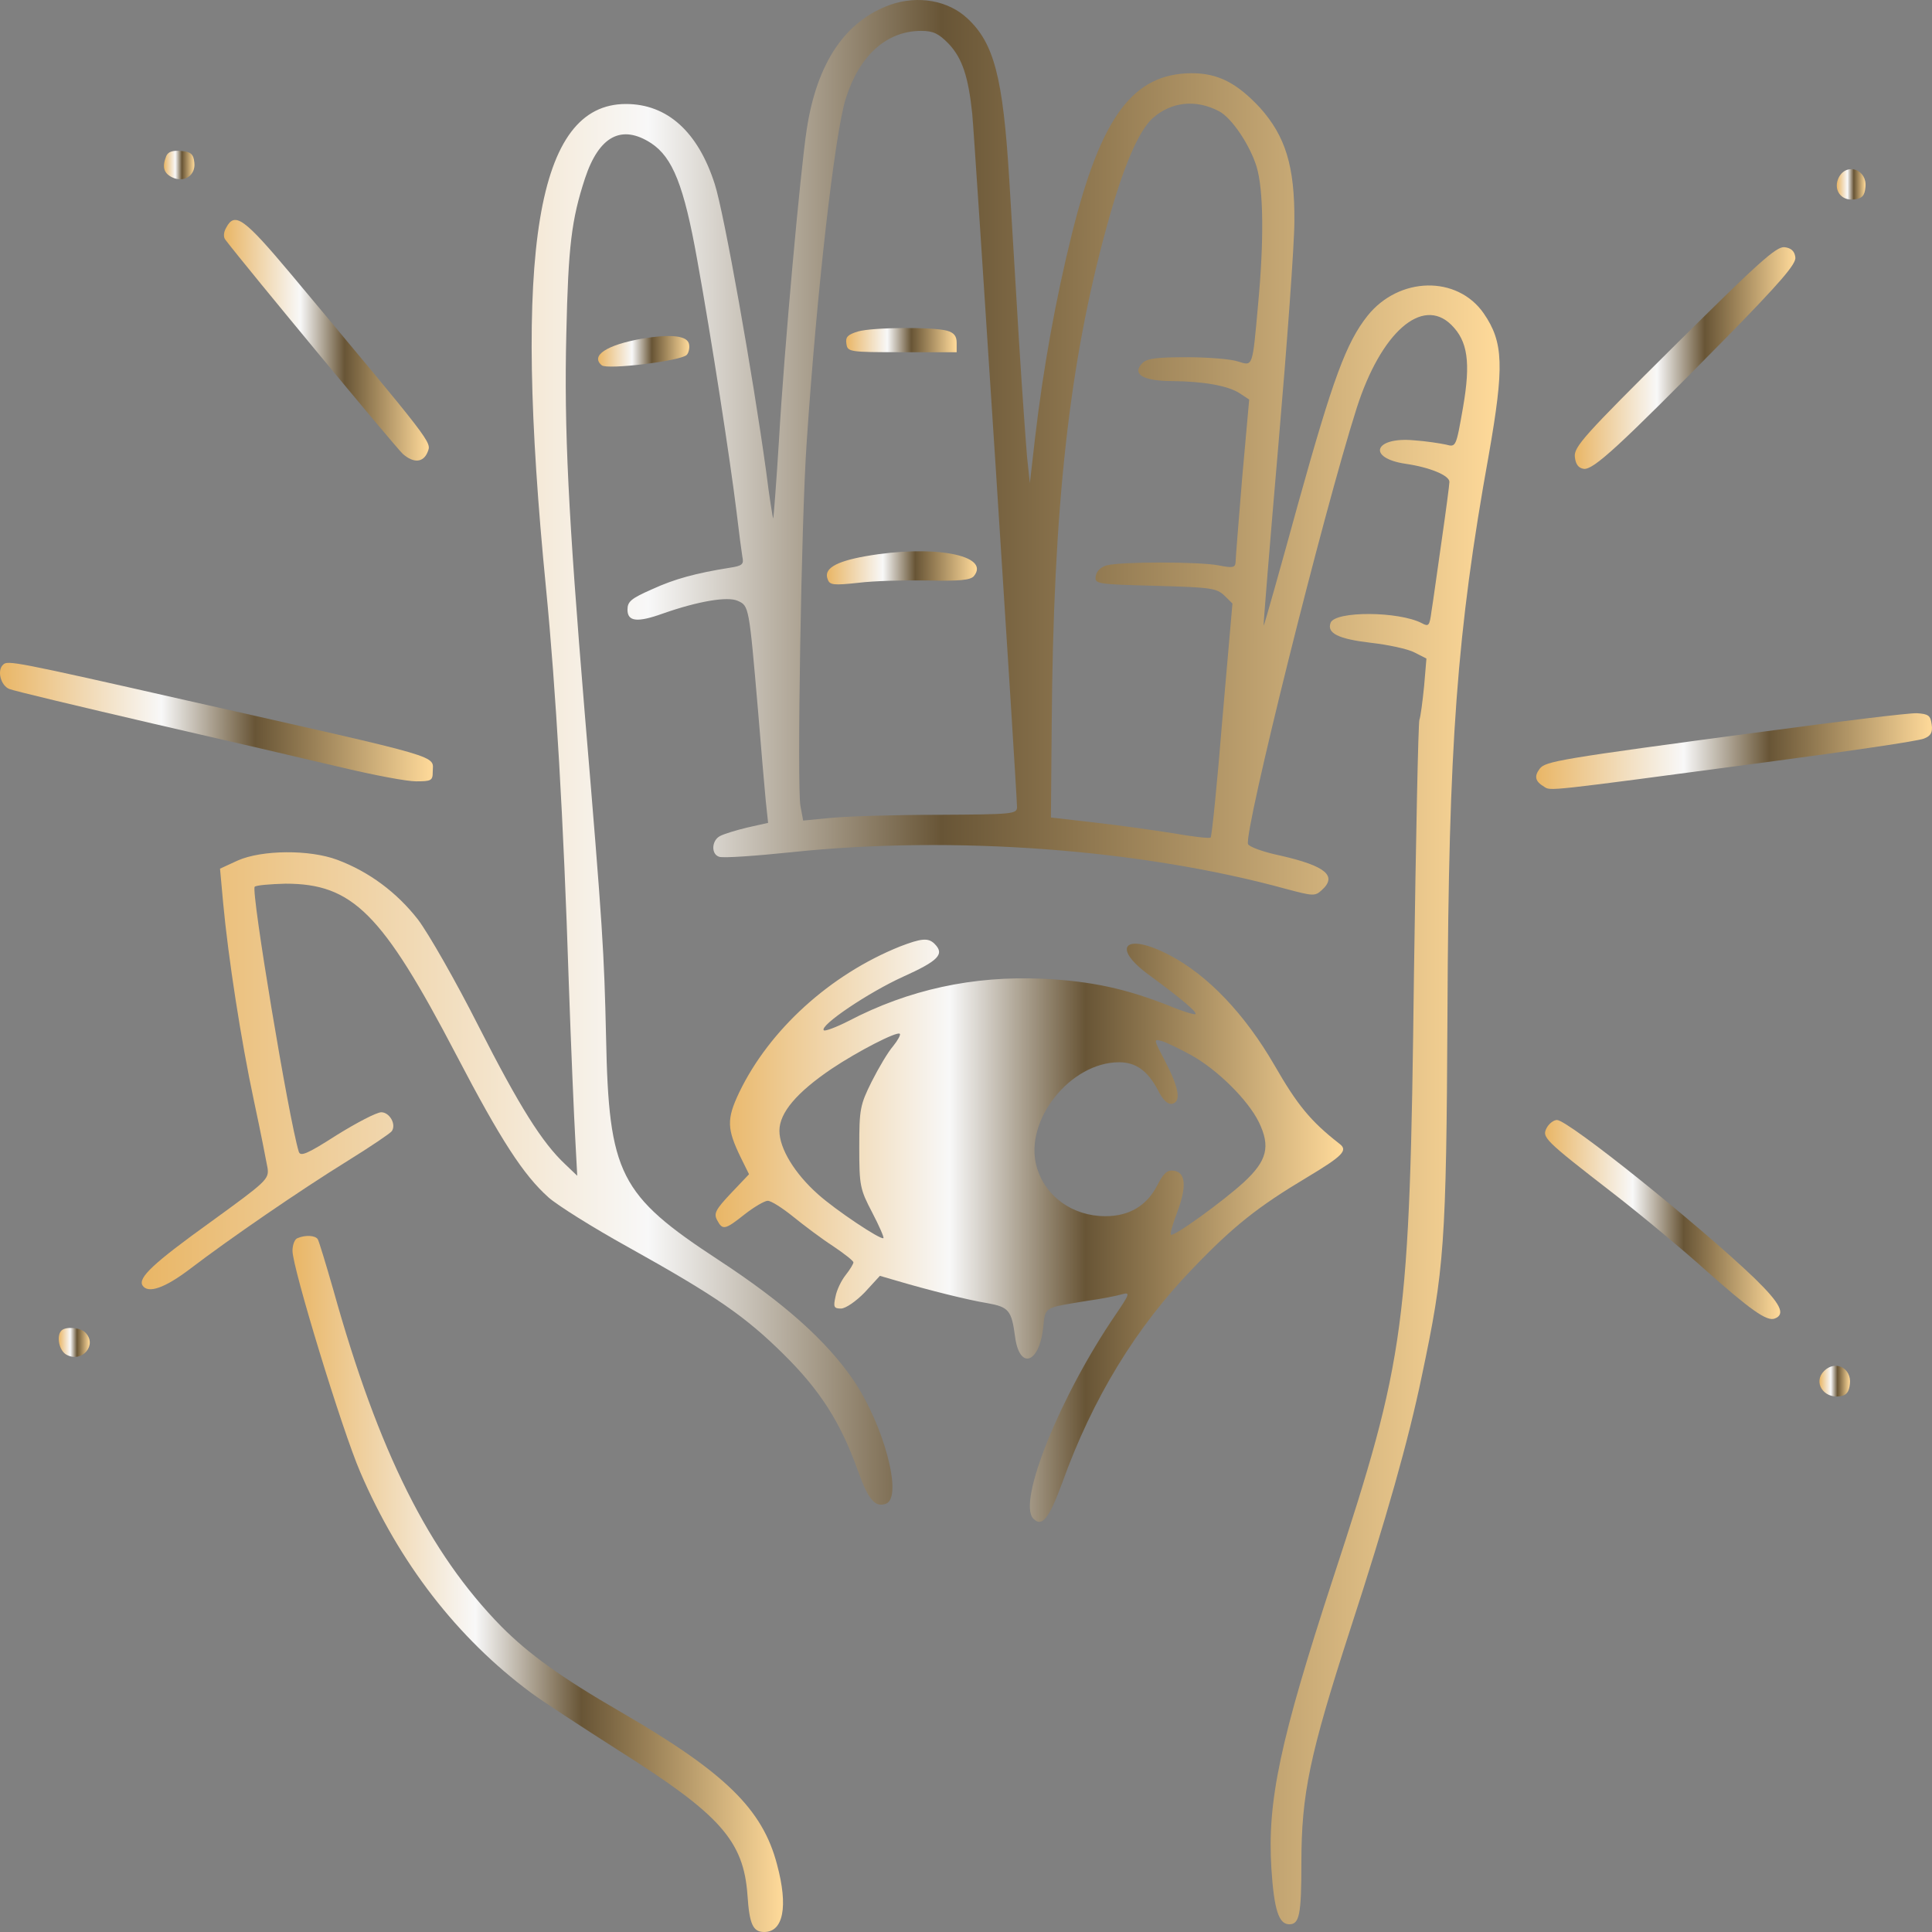 <?xml version="1.0" encoding="UTF-8"?> <svg xmlns="http://www.w3.org/2000/svg" width="328" height="328" viewBox="0 0 328 328" fill="none"><rect x="0" y="0" width="328" height="328" fill="#808080" stroke="none"/> <path d="M151.17 0.799C143.499 3.543 138.671 10.665 136.951 22.033C135.893 28.893 133.116 59.535 132.256 74.628C131.793 82.076 131.33 88.087 131.264 88.021C131.198 87.956 130.603 84.363 130.074 80.05C127.825 63.717 122.931 36.145 121.344 31.245C118.5 22.36 113.276 17.655 106.266 17.655C91.121 17.655 87.021 42.287 92.709 99.978C94.362 116.899 95.684 139.505 96.544 166.293C96.941 177.792 97.47 190.009 97.668 193.407L97.999 199.614L95.949 197.654C92.047 193.995 88.212 187.919 81.201 174.133C77.366 166.554 72.736 158.453 70.951 156.1C67.38 151.527 62.684 147.999 57.261 145.974C52.566 144.209 44.432 144.275 40.331 146.104L37.355 147.476L37.884 153.291C38.744 162.569 40.926 176.681 43.109 186.873C44.233 192.1 45.225 197.196 45.424 198.307C45.688 200.202 45.225 200.594 35.768 207.454C26.047 214.445 23.401 216.927 24.195 218.234C25.121 219.672 27.965 218.691 32.263 215.425C38.943 210.329 50.913 202.096 59.047 197.066C62.949 194.648 66.322 192.361 66.52 192.035C67.314 190.859 66.123 188.833 64.734 188.833C63.941 188.833 60.568 190.597 57.195 192.688C52.103 195.955 50.979 196.412 50.714 195.498C48.995 189.813 42.58 151.2 43.241 150.547C43.506 150.286 45.886 150.09 48.466 150.024C59.84 150.024 64.867 154.99 77.432 179.033C85.037 193.603 88.873 199.483 93.105 203.272C94.56 204.579 100.578 208.369 106.596 211.701C121.609 220.064 126.502 223.461 133.05 229.929C139.266 236.071 142.705 241.493 145.615 249.595C147.4 254.626 148.591 255.998 150.442 255.279C153.286 254.168 150.112 242.016 144.887 234.307C140.324 227.642 133.182 221.24 122.005 213.922C105.141 202.88 103.356 199.352 102.893 176.093C102.562 161.654 102.364 157.93 99.256 120.885C96.478 87.303 95.751 72.864 96.147 56.595C96.478 41.829 97.007 37.321 99.322 30.265C101.703 23.078 105.538 21.053 110.564 24.32C114.202 26.737 116.12 31.506 118.368 44.116C120.749 57.248 123.989 78.221 125.047 86.911C125.444 90.308 125.907 93.771 126.039 94.555C126.304 95.796 126.039 96.058 123.923 96.384C118.17 97.299 114.532 98.279 110.697 100.043C107.125 101.611 106.53 102.134 106.53 103.506C106.53 105.531 108.184 105.727 112.548 104.159C118.5 102.068 123.526 101.219 125.246 102.003C127.164 102.852 127.164 102.918 128.685 120.558C129.214 127.026 129.809 133.952 130.007 135.977L130.404 139.701L126.899 140.485C124.981 140.943 122.865 141.596 122.27 141.923C120.815 142.641 120.683 144.994 122.071 145.451C122.667 145.712 128.222 145.32 134.504 144.667C161.95 141.792 193.693 144.144 218.427 150.939C222.858 152.115 223.255 152.18 224.379 151.135C227.09 148.718 225.106 147.019 217.369 145.255C214.525 144.667 212.012 143.752 211.88 143.295C211.152 141.335 224.643 87.107 230.331 69.27C234.431 56.465 241.441 50.258 246.401 55.158C249.179 57.902 249.708 61.495 248.385 69.139C247.195 75.934 247.195 75.934 245.475 75.477C244.549 75.281 242.103 74.889 240.119 74.758C233.307 74.105 231.984 77.764 238.664 78.744C242.698 79.332 246.07 80.704 246.07 81.814C246.07 82.272 245.475 86.78 244.748 91.811C244.02 96.842 243.293 102.199 243.028 103.767C242.698 106.25 242.565 106.446 241.375 105.792C237.473 103.767 226.694 103.702 225.9 105.727C225.239 107.491 227.157 108.471 232.712 109.125C235.622 109.451 238.994 110.17 240.119 110.758L242.169 111.803L241.772 116.507C241.507 119.121 241.177 121.669 240.978 122.192C240.78 122.714 240.383 142.119 240.052 165.313C239.325 225.421 238.664 230.321 226.297 268.019C217.303 295.526 215.12 305.783 215.848 317.282C216.311 324.273 217.104 326.69 218.89 326.69C220.609 326.69 220.94 325.057 220.94 316.237C220.94 304.607 222.329 297.943 229.207 276.709C235.357 257.827 239.127 244.499 241.375 233.653C245.211 215.49 245.541 211.439 245.74 171.846C245.938 126.308 247.327 107.295 252.75 77.241C255.395 62.149 255.263 58.098 251.89 53.198C247.393 46.73 237.539 46.926 232.183 53.59C228.545 58.163 226.297 64.305 220.411 85.408C217.237 96.972 214.591 106.315 214.525 106.25C214.459 106.184 215.583 92.334 217.038 75.477C218.493 58.555 219.75 41.503 219.75 37.583C219.816 28.174 218.229 23.144 213.93 18.309C209.962 14.062 206.788 12.429 202.291 12.429C192.371 12.494 186.948 19.746 181.988 39.673C179.21 50.846 177.094 62.606 175.705 74.497L174.845 82.01L174.383 77.764C174.184 75.412 173.523 66.461 172.994 57.837C172.465 49.212 171.737 36.864 171.34 30.396C170.282 13.147 168.761 7.333 164.264 3.151C161.024 0.08 155.865 -0.834 151.17 0.799ZM161.09 7.463C163.338 9.881 164.396 12.951 165.058 19.289C165.455 23.274 172.663 134.801 172.663 137.023C172.663 138.199 171.936 138.264 159.304 138.329C151.897 138.329 143.763 138.591 141.118 138.852L136.356 139.309L135.893 136.827C135.298 133.625 136.026 88.413 136.951 75.15C138.671 49.343 141.713 22.817 143.565 16.806C145.879 9.423 150.509 5.242 156.394 5.242C158.445 5.242 159.37 5.699 161.09 7.463ZM206.986 18.897C209.168 20.073 212.21 24.646 213.335 28.305C214.525 32.225 214.591 40.98 213.599 51.564C212.607 62.541 212.74 62.149 210.16 61.365C209.036 60.973 205.134 60.646 201.497 60.646C196.471 60.646 194.751 60.842 193.958 61.626C192.106 63.521 194.024 64.697 199.05 64.697C204.407 64.762 208.507 65.481 210.491 66.787L212.078 67.833L210.888 81.096C210.293 88.413 209.764 94.882 209.764 95.469C209.697 96.384 209.235 96.45 206.92 95.992C203.547 95.339 190.188 95.339 187.874 95.992C186.882 96.254 186.154 96.972 186.022 97.822C185.824 99.128 186.154 99.194 196.14 99.455C205.531 99.716 206.523 99.847 207.846 101.088L209.235 102.46L207.515 122.192C206.655 132.972 205.729 141.988 205.531 142.184C205.399 142.38 202.489 142.053 199.182 141.465C195.876 140.943 189.858 140.093 185.757 139.636L178.417 138.787L178.549 123.172C178.813 85.996 181.525 61.495 187.94 38.301C190.651 28.37 193.297 22.229 195.677 20.073C198.852 17.264 203.018 16.806 206.986 18.897Z" fill="url(#paint0_linear_60_55)"></path> <path d="M145.681 56.27C143.962 56.793 143.499 57.185 143.697 58.361C143.895 59.733 144.094 59.798 153.154 59.798H162.413V58.165C162.413 57.054 161.95 56.466 160.759 56.14C158.312 55.486 148.194 55.552 145.681 56.27Z" fill="url(#paint1_linear_60_55)"></path> <path d="M146.937 94.432C141.779 95.346 139.795 96.588 140.522 98.352C140.853 99.332 141.514 99.397 145.747 98.94C148.326 98.613 153.683 98.482 157.519 98.548C162.875 98.678 164.727 98.482 165.322 97.829C168.298 94.236 158.378 92.406 146.937 94.432Z" fill="url(#paint2_linear_60_55)"></path> <path d="M28.229 26.479C27.502 28.309 27.766 29.354 29.155 30.073C31.205 31.118 33.255 29.811 32.99 27.59C32.858 26.152 32.395 25.761 30.742 25.63C29.287 25.499 28.56 25.761 28.229 26.479Z" fill="url(#paint3_linear_60_55)"></path> <path d="M312.203 30.071C311.145 32.096 312.468 34.121 314.716 33.86C316.105 33.729 316.568 33.272 316.7 31.769C317.031 28.829 313.592 27.523 312.203 30.071Z" fill="url(#paint4_linear_60_55)"></path> <path d="M38.413 38.634C37.951 39.418 37.885 40.268 38.281 40.725C41.919 45.495 67.115 75.875 68.372 77.051C70.223 78.685 71.877 78.554 72.604 76.725C73.266 75.026 73.662 75.549 49.458 46.605C41.456 37.066 39.868 35.89 38.413 38.634Z" fill="url(#paint5_linear_60_55)"></path> <path d="M284.229 58.755C269.019 73.847 267.167 75.873 267.365 77.572C267.498 78.813 267.961 79.466 268.886 79.597C270.54 79.793 274.971 75.677 292.694 57.71C302.35 47.844 304.995 44.773 304.797 43.663C304.664 42.617 304.069 42.095 302.945 41.964C301.556 41.833 298.514 44.577 284.229 58.755Z" fill="url(#paint6_linear_60_55)"></path> <path d="M108.911 57.512C103.025 58.557 100.182 60.386 102.166 62.02C103.091 62.804 115.524 61.301 116.582 60.256C116.913 59.929 117.112 59.08 116.979 58.426C116.715 56.989 113.937 56.662 108.911 57.512Z" fill="url(#paint7_linear_60_55)"></path> <path d="M0.519 112.854C-0.539 113.834 0.123 116.382 1.578 116.97C2.371 117.297 13.349 119.91 25.98 122.85C38.546 125.725 53.095 129.122 58.319 130.364C63.544 131.605 69.033 132.65 70.62 132.65C73.199 132.65 73.464 132.52 73.464 131.082C73.464 128.142 76.374 128.992 32.065 118.995C2.371 112.266 1.247 112.07 0.519 112.854Z" fill="url(#paint8_linear_60_55)"></path> <path d="M299.307 124.22C264.455 128.859 262.405 129.251 261.413 130.493C260.421 131.799 260.62 132.649 262.141 133.563C263.331 134.282 261.81 134.478 299.969 129.382C313.79 127.553 325.76 125.788 326.62 125.396C327.811 124.939 328.141 124.351 327.943 122.979C327.744 121.476 327.414 121.215 325.43 121.084C324.173 121.019 312.402 122.456 299.307 124.22Z" fill="url(#paint9_linear_60_55)"></path> <path d="M152.823 160.675C140.919 165.444 130.603 174.853 125.51 185.437C123.328 190.01 123.394 191.644 125.775 196.544L127.164 199.353L124.122 202.555C121.476 205.364 121.146 206.018 121.741 207.128C122.667 208.892 123.063 208.827 126.436 206.148C128.023 204.907 129.809 203.861 130.338 203.861C130.933 203.861 132.851 205.103 134.637 206.54C136.488 208.043 139.531 210.33 141.448 211.571C143.3 212.812 144.887 214.054 144.887 214.315C144.887 214.576 144.292 215.556 143.565 216.471C142.837 217.386 142.044 219.019 141.845 220.13C141.448 221.894 141.581 222.155 142.771 222.155C143.565 222.155 145.35 220.914 146.805 219.411L149.384 216.602L152.294 217.451C157.585 219.019 164.396 220.718 167.637 221.241C171.274 221.894 171.737 222.482 172.332 226.925C173.06 232.544 176.367 231.564 177.094 225.553C177.491 221.763 177.028 222.09 184.567 220.849C186.948 220.522 189.593 219.999 190.453 219.738C191.908 219.346 191.842 219.607 189.395 223.201C179.938 237.052 172.663 255.084 175.441 257.828C176.896 259.331 178.086 257.828 180.334 251.752C185.493 237.378 192.9 225.291 202.489 215.36C209.367 208.174 213.599 204.842 221.8 199.941C228.016 196.217 228.876 195.303 227.421 194.192C222.461 190.337 220.213 187.528 216.377 180.864C211.351 172.174 205.068 165.575 198.587 162.178C191.048 158.192 188.469 160.74 195.148 165.575C200.571 169.561 203.283 171.847 202.952 172.174C202.82 172.305 200.77 171.717 198.455 170.737C191.18 167.862 185.294 166.555 176.962 166.163C165.19 165.64 154.278 167.993 144.028 173.35C141.977 174.395 140.06 175.114 139.861 174.918C139.068 174.134 147.4 168.515 153.286 165.836C159.37 163.092 160.429 161.982 158.643 160.218C157.585 159.172 156.394 159.303 152.823 160.675ZM151.633 177.597C150.773 178.577 149.186 181.256 147.996 183.608C146.012 187.593 145.879 188.312 145.879 194.78C145.879 201.313 146.012 201.901 148.062 205.822C149.252 208.108 150.112 210.068 149.98 210.199C149.583 210.591 141.845 205.43 138.869 202.751C134.901 199.223 132.322 194.976 132.322 191.971C132.322 188.9 135.298 185.437 141.184 181.452C145.681 178.446 152.294 175.049 152.757 175.506C152.956 175.637 152.426 176.617 151.633 177.597ZM202.291 179.165C206.721 181.648 211.88 186.744 213.732 190.533C215.716 194.649 215.12 197.067 211.152 200.725C207.581 203.992 199.182 210.068 198.786 209.611C198.587 209.48 199.116 207.782 199.844 205.822C201.497 201.509 201.299 199.027 199.315 198.765C198.19 198.569 197.529 199.157 196.471 201.248C194.685 204.711 191.709 206.475 187.675 206.475C182.054 206.475 177.359 203.077 175.97 197.981C173.853 190.206 181.723 180.341 189.99 180.341C192.834 180.341 194.818 181.778 196.537 184.98C197.397 186.744 198.256 187.528 198.984 187.397C200.571 187.07 200.174 184.718 197.794 180.145C195.81 176.355 195.81 176.355 197.264 176.747C198.124 177.009 200.373 178.119 202.291 179.165Z" fill="url(#paint10_linear_60_55)"></path> <path d="M262.604 191.449C261.744 193.083 262.008 193.409 273.912 202.622C278.806 206.411 285.684 212.161 289.255 215.362C297.191 222.418 299.969 224.378 301.291 223.856C303.209 223.137 302.283 221.307 297.852 216.995C288.462 207.979 266.241 190.143 264.323 190.143C263.794 190.143 263 190.731 262.604 191.449Z" fill="url(#paint11_linear_60_55)"></path> <path d="M50.516 210.201C50.053 210.332 49.656 211.312 49.656 212.357C49.656 215.232 58.055 242.738 61.163 249.925C67.776 265.344 77.63 278.084 90.129 287.362C92.047 288.799 98.859 293.242 105.207 297.293C122.27 308.073 126.238 312.516 126.899 321.728C127.23 326.693 127.825 328 129.743 328C132.983 328 133.843 323.688 131.925 316.566C129.478 307.158 123.129 300.951 105.472 290.694C95.089 284.683 89.799 280.828 85.103 276.124C72.869 263.645 64.271 246.527 56.6 219.021C55.343 214.644 54.153 210.724 53.955 210.397C53.558 209.744 51.904 209.613 50.516 210.201Z" fill="url(#paint12_linear_60_55)"></path> <path d="M10.439 225.886C9.513 226.8 10.043 229.348 11.299 230.002C13.944 231.439 16.59 228.303 14.473 226.212C13.614 225.363 11.167 225.167 10.439 225.886Z" fill="url(#paint13_linear_60_55)"></path> <path d="M309.69 232.741C307.772 234.636 309.558 237.445 312.336 237.053C313.46 236.923 313.923 236.335 314.055 234.963C314.386 232.284 311.608 230.847 309.69 232.741Z" fill="url(#paint14_linear_60_55)"></path> <defs> <linearGradient id="paint0_linear_60_55" x1="24.063" y1="163.345" x2="254.592" y2="163.345" gradientUnits="userSpaceOnUse"> <stop stop-color="#E9B666"></stop> <stop offset="0.373" stop-color="#F8F8F8"></stop> <stop offset="0.589" stop-color="#685536"></stop> <stop offset="1" stop-color="#FFDA9A"></stop> </linearGradient> <linearGradient id="paint1_linear_60_55" x1="143.654" y1="57.743" x2="162.413" y2="57.743" gradientUnits="userSpaceOnUse"> <stop stop-color="#E9B666"></stop> <stop offset="0.373" stop-color="#F8F8F8"></stop> <stop offset="0.589" stop-color="#685536"></stop> <stop offset="1" stop-color="#FFDA9A"></stop> </linearGradient> <linearGradient id="paint2_linear_60_55" x1="140.377" y1="96.402" x2="165.856" y2="96.402" gradientUnits="userSpaceOnUse"> <stop stop-color="#E9B666"></stop> <stop offset="0.373" stop-color="#F8F8F8"></stop> <stop offset="0.589" stop-color="#685536"></stop> <stop offset="1" stop-color="#FFDA9A"></stop> </linearGradient> <linearGradient id="paint3_linear_60_55" x1="27.835" y1="28.018" x2="33.014" y2="28.018" gradientUnits="userSpaceOnUse"> <stop stop-color="#E9B666"></stop> <stop offset="0.373" stop-color="#F8F8F8"></stop> <stop offset="0.589" stop-color="#685536"></stop> <stop offset="1" stop-color="#FFDA9A"></stop> </linearGradient> <linearGradient id="paint4_linear_60_55" x1="311.833" y1="31.298" x2="316.723" y2="31.298" gradientUnits="userSpaceOnUse"> <stop stop-color="#E9B666"></stop> <stop offset="0.373" stop-color="#F8F8F8"></stop> <stop offset="0.589" stop-color="#685536"></stop> <stop offset="1" stop-color="#FFDA9A"></stop> </linearGradient> <linearGradient id="paint5_linear_60_55" x1="38.021" y1="57.768" x2="72.802" y2="57.768" gradientUnits="userSpaceOnUse"> <stop stop-color="#E9B666"></stop> <stop offset="0.373" stop-color="#F8F8F8"></stop> <stop offset="0.589" stop-color="#685536"></stop> <stop offset="1" stop-color="#FFDA9A"></stop> </linearGradient> <linearGradient id="paint6_linear_60_55" x1="267.352" y1="60.782" x2="304.807" y2="60.782" gradientUnits="userSpaceOnUse"> <stop stop-color="#E9B666"></stop> <stop offset="0.373" stop-color="#F8F8F8"></stop> <stop offset="0.589" stop-color="#685536"></stop> <stop offset="1" stop-color="#FFDA9A"></stop> </linearGradient> <linearGradient id="paint7_linear_60_55" x1="101.538" y1="59.643" x2="117.021" y2="59.643" gradientUnits="userSpaceOnUse"> <stop stop-color="#E9B666"></stop> <stop offset="0.373" stop-color="#F8F8F8"></stop> <stop offset="0.589" stop-color="#685536"></stop> <stop offset="1" stop-color="#FFDA9A"></stop> </linearGradient> <linearGradient id="paint8_linear_60_55" x1="7.65085e-08" y1="122.593" x2="73.503" y2="122.593" gradientUnits="userSpaceOnUse"> <stop stop-color="#E9B666"></stop> <stop offset="0.373" stop-color="#F8F8F8"></stop> <stop offset="0.589" stop-color="#685536"></stop> <stop offset="1" stop-color="#FFDA9A"></stop> </linearGradient> <linearGradient id="paint9_linear_60_55" x1="260.802" y1="127.511" x2="327.997" y2="127.511" gradientUnits="userSpaceOnUse"> <stop stop-color="#E9B666"></stop> <stop offset="0.373" stop-color="#F8F8F8"></stop> <stop offset="0.589" stop-color="#685536"></stop> <stop offset="1" stop-color="#FFDA9A"></stop> </linearGradient> <linearGradient id="paint10_linear_60_55" x1="121.489" y1="208.948" x2="228.034" y2="208.948" gradientUnits="userSpaceOnUse"> <stop stop-color="#E9B666"></stop> <stop offset="0.373" stop-color="#F8F8F8"></stop> <stop offset="0.589" stop-color="#685536"></stop> <stop offset="1" stop-color="#FFDA9A"></stop> </linearGradient> <linearGradient id="paint11_linear_60_55" x1="262.307" y1="207.039" x2="302.237" y2="207.039" gradientUnits="userSpaceOnUse"> <stop stop-color="#E9B666"></stop> <stop offset="0.373" stop-color="#F8F8F8"></stop> <stop offset="0.589" stop-color="#685536"></stop> <stop offset="1" stop-color="#FFDA9A"></stop> </linearGradient> <linearGradient id="paint12_linear_60_55" x1="49.656" y1="268.913" x2="132.935" y2="268.913" gradientUnits="userSpaceOnUse"> <stop stop-color="#E9B666"></stop> <stop offset="0.373" stop-color="#F8F8F8"></stop> <stop offset="0.589" stop-color="#685536"></stop> <stop offset="1" stop-color="#FFDA9A"></stop> </linearGradient> <linearGradient id="paint13_linear_60_55" x1="9.971" y1="227.905" x2="15.242" y2="227.905" gradientUnits="userSpaceOnUse"> <stop stop-color="#E9B666"></stop> <stop offset="0.373" stop-color="#F8F8F8"></stop> <stop offset="0.589" stop-color="#685536"></stop> <stop offset="1" stop-color="#FFDA9A"></stop> </linearGradient> <linearGradient id="paint14_linear_60_55" x1="308.89" y1="234.484" x2="314.082" y2="234.484" gradientUnits="userSpaceOnUse"> <stop stop-color="#E9B666"></stop> <stop offset="0.373" stop-color="#F8F8F8"></stop> <stop offset="0.589" stop-color="#685536"></stop> <stop offset="1" stop-color="#FFDA9A"></stop> </linearGradient> </defs> </svg> 